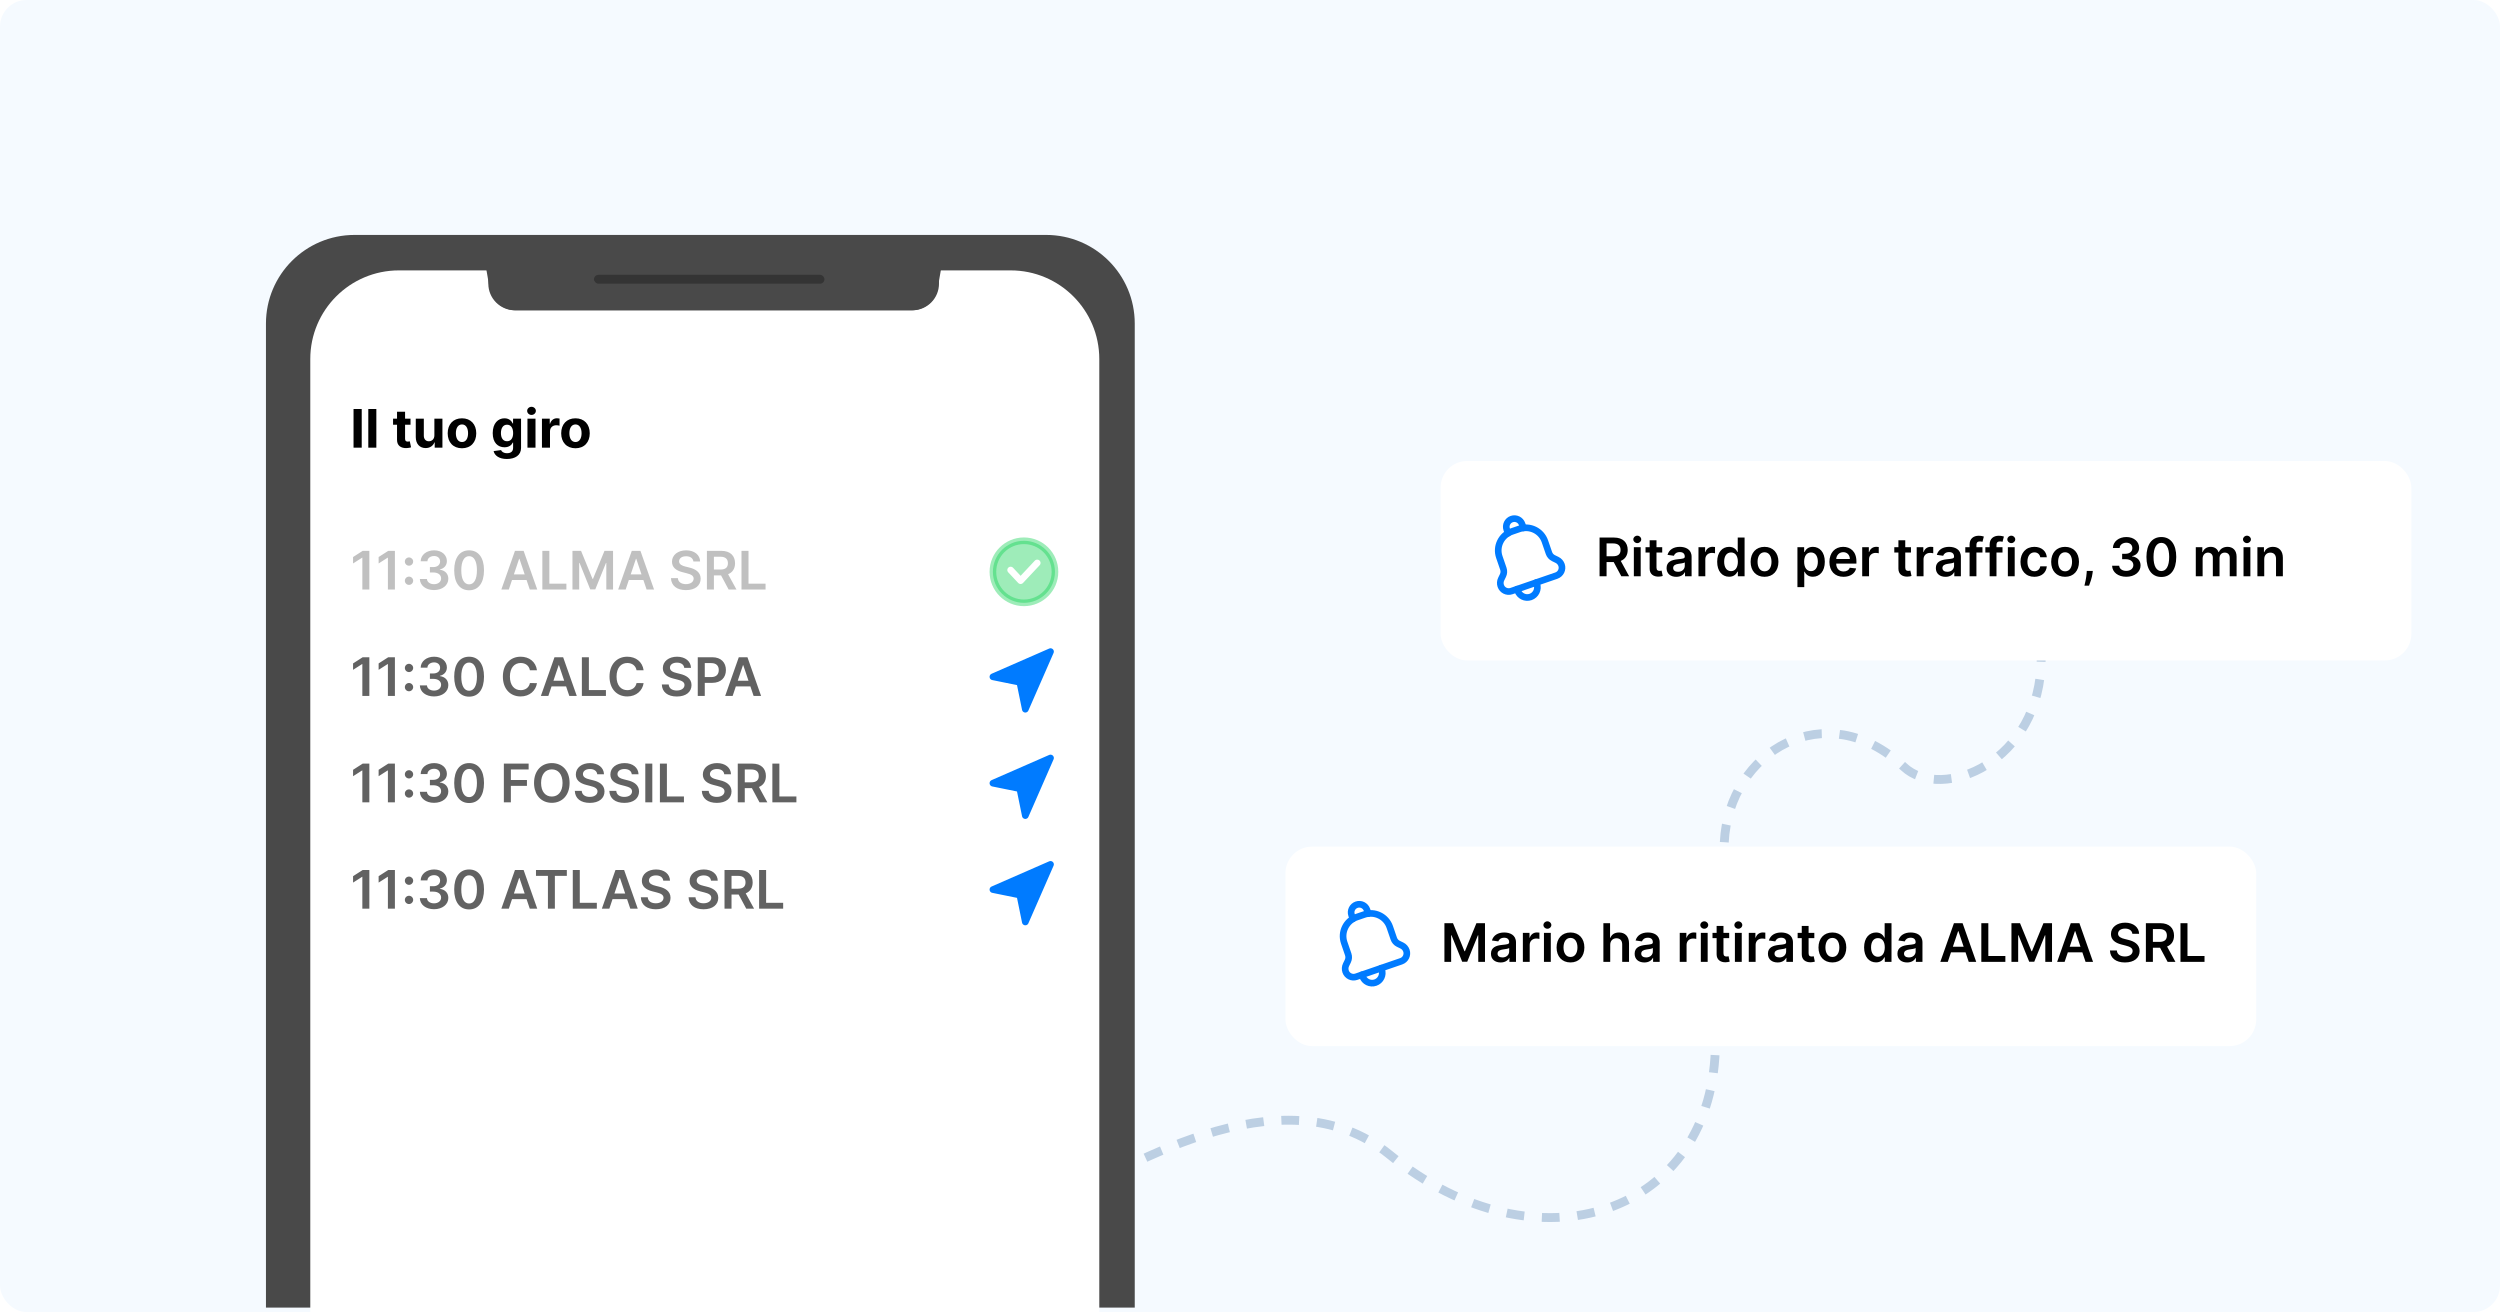 <svg width="564" height="296" viewBox="0 0 564 296" fill="none" xmlns="http://www.w3.org/2000/svg">
<rect width="564" height="296" rx="6" fill="#F5FAFF"/>
<path d="M237 272C252.5 264.5 289 240.5 313.5 260.5C346.777 287.665 387 274 387 235" stroke="#BCCFE3" stroke-width="2" stroke-dasharray="4 4"/>
<path d="M389 190C390 169.5 411.929 156.462 429.5 173C438 181 460.5 172 460.5 148.5" stroke="#BCCFE3" stroke-width="2" stroke-dasharray="4 4"/>
<path d="M60 73C60 61.954 68.954 53 80 53H236C247.046 53 256 61.954 256 73V295H60V73Z" fill="#494949"/>
<path d="M70 81C70 69.954 78.954 61 90 61H228C239.046 61 248 69.954 248 81V296H70V81Z" fill="white"/>
<path opacity="0.4" d="M231 136C227.134 136 224 132.866 224 129C224 125.134 227.134 122 231 122C234.866 122 238 125.134 238 129C238 132.866 234.866 136 231 136Z" fill="#0ECF50" stroke="#0ECF50" stroke-width="1.5" stroke-linecap="round" stroke-linejoin="round"/>
<path d="M234 127L230.25 131L228 128.6" stroke="white" stroke-width="1.5" stroke-linecap="round" stroke-linejoin="round"/>
<path d="M109.002 60C108.425 60 214.146 60 212.991 60C211.835 60 211.835 61.111 211.835 61.111L211.835 64C211.835 67.314 209.149 70 205.835 70H116.363C113.445 70 110.949 67.9 110.451 65.025L109.773 61.111C109.773 61.111 109.58 60 109.002 60Z" fill="#494949"/>
<path d="M212.998 60C213.575 60 107.854 60 109.009 60C110.165 60 110.165 61.111 110.165 61.111L110.165 64C110.165 67.314 112.851 70 116.165 70H205.637C208.555 70 211.051 67.9 211.549 65.025L212.227 61.111C212.227 61.111 212.42 60 212.998 60Z" fill="#494949"/>
<rect x="134" y="62" width="52" height="2" rx="1" fill="#343434"/>
<path opacity="0.4" d="M83.325 124.273H81.821L79.652 125.666V127.115L81.693 125.811H81.744V133H83.325V124.273ZM89.091 124.273H87.587L85.418 125.666V127.115L87.459 125.811H87.51V133H89.091V124.273ZM92.274 131.952C92.777 131.952 93.207 131.534 93.212 131.014C93.207 130.503 92.777 130.085 92.274 130.085C91.754 130.085 91.332 130.503 91.337 131.014C91.332 131.534 91.754 131.952 92.274 131.952ZM92.274 127.622C92.777 127.622 93.207 127.205 93.212 126.685C93.207 126.173 92.777 125.756 92.274 125.756C91.754 125.756 91.332 126.173 91.337 126.685C91.332 127.205 91.754 127.622 92.274 127.622ZM97.919 133.119C99.786 133.119 101.145 132.05 101.141 130.575C101.145 129.484 100.463 128.7 99.24 128.526V128.457C100.186 128.253 100.821 127.55 100.817 126.57C100.821 125.24 99.688 124.153 97.945 124.153C96.249 124.153 94.936 125.163 94.902 126.625H96.424C96.449 125.892 97.131 125.436 97.936 125.436C98.75 125.436 99.291 125.93 99.287 126.663C99.291 127.426 98.661 127.933 97.757 127.933H96.986V129.152H97.757C98.861 129.152 99.517 129.706 99.513 130.494C99.517 131.266 98.848 131.794 97.915 131.794C97.037 131.794 96.36 131.338 96.321 130.626H94.719C94.762 132.101 96.079 133.119 97.919 133.119ZM105.83 133.166C107.935 133.17 109.192 131.509 109.192 128.645C109.192 125.798 107.926 124.153 105.83 124.153C103.733 124.153 102.472 125.794 102.467 128.645C102.467 131.504 103.724 133.166 105.83 133.166ZM105.83 131.832C104.743 131.832 104.061 130.741 104.065 128.645C104.07 126.565 104.747 125.47 105.83 125.47C106.916 125.47 107.594 126.565 107.598 128.645C107.598 130.741 106.92 131.832 105.83 131.832ZM114.79 133L115.51 130.848H118.792L119.516 133H121.203L118.127 124.273H116.175L113.103 133H114.79ZM115.936 129.578L117.117 126.062H117.185L118.365 129.578H115.936ZM122.353 133H127.778V131.675H123.934V124.273H122.353V133ZM129.15 124.273V133H130.667V126.991H130.748L133.16 132.974H134.293L136.705 127.004H136.786V133H138.303V124.273H136.369L133.778 130.597H133.675L131.085 124.273H129.15ZM141.146 133L141.866 130.848H145.147L145.871 133H147.559L144.482 124.273H142.531L139.458 133H141.146ZM142.292 129.578L143.472 126.062H143.54L144.721 129.578H142.292ZM156.428 126.672H157.949C157.919 125.197 156.662 124.153 154.804 124.153C152.972 124.153 151.596 125.185 151.6 126.727C151.6 127.98 152.49 128.7 153.926 129.071L154.919 129.327C155.861 129.565 156.483 129.859 156.488 130.537C156.483 131.283 155.776 131.781 154.745 131.781C153.756 131.781 152.989 131.338 152.925 130.422H151.37C151.434 132.156 152.725 133.132 154.757 133.132C156.85 133.132 158.064 132.088 158.069 130.55C158.064 129.037 156.816 128.347 155.503 128.036L154.685 127.831C153.969 127.661 153.194 127.358 153.202 126.629C153.206 125.973 153.794 125.491 154.783 125.491C155.725 125.491 156.347 125.93 156.428 126.672ZM159.478 133H161.059V129.804H162.67L164.383 133H166.147L164.259 129.54C165.286 129.126 165.827 128.249 165.827 127.064C165.827 125.398 164.754 124.273 162.751 124.273H159.478V133ZM161.059 128.491V125.594H162.508C163.688 125.594 164.217 126.135 164.217 127.064C164.217 127.993 163.688 128.491 162.516 128.491H161.059ZM167.283 133H172.707V131.675H168.864V124.273H167.283V133Z" fill="#626262"/>
<path d="M231.312 160L237 147L224 152.688L230.071 153.921L231.312 160Z" fill="#007BFF" stroke="#007BFF" stroke-width="1.5" stroke-linecap="round" stroke-linejoin="round"/>
<path d="M83.325 148.273H81.821L79.652 149.666V151.115L81.693 149.811H81.744V157H83.325V148.273ZM89.091 148.273H87.587L85.418 149.666V151.115L87.459 149.811H87.51V157H89.091V148.273ZM92.274 155.952C92.777 155.952 93.207 155.534 93.212 155.014C93.207 154.503 92.777 154.085 92.274 154.085C91.754 154.085 91.332 154.503 91.337 155.014C91.332 155.534 91.754 155.952 92.274 155.952ZM92.274 151.622C92.777 151.622 93.207 151.205 93.212 150.685C93.207 150.173 92.777 149.756 92.274 149.756C91.754 149.756 91.332 150.173 91.337 150.685C91.332 151.205 91.754 151.622 92.274 151.622ZM97.919 157.119C99.786 157.119 101.145 156.05 101.141 154.575C101.145 153.484 100.463 152.7 99.24 152.526V152.457C100.186 152.253 100.821 151.55 100.817 150.57C100.821 149.24 99.688 148.153 97.945 148.153C96.249 148.153 94.936 149.163 94.902 150.625H96.424C96.449 149.892 97.131 149.436 97.936 149.436C98.75 149.436 99.291 149.93 99.287 150.663C99.291 151.426 98.661 151.933 97.757 151.933H96.986V153.152H97.757C98.861 153.152 99.517 153.706 99.513 154.494C99.517 155.266 98.848 155.794 97.915 155.794C97.037 155.794 96.36 155.338 96.321 154.626H94.719C94.762 156.101 96.079 157.119 97.919 157.119ZM105.83 157.166C107.935 157.17 109.192 155.509 109.192 152.645C109.192 149.798 107.926 148.153 105.83 148.153C103.733 148.153 102.472 149.794 102.467 152.645C102.467 155.504 103.724 157.166 105.83 157.166ZM105.83 155.832C104.743 155.832 104.061 154.741 104.065 152.645C104.07 150.565 104.747 149.47 105.83 149.47C106.916 149.47 107.594 150.565 107.598 152.645C107.598 154.741 106.92 155.832 105.83 155.832ZM121.14 151.217C120.871 149.278 119.38 148.153 117.445 148.153C115.165 148.153 113.448 149.815 113.448 152.636C113.448 155.453 115.144 157.119 117.445 157.119C119.52 157.119 120.897 155.777 121.14 154.111L119.546 154.102C119.346 155.125 118.51 155.7 117.466 155.7C116.051 155.7 115.037 154.639 115.037 152.636C115.037 150.668 116.043 149.572 117.471 149.572C118.532 149.572 119.363 150.173 119.546 151.217H121.14ZM123.708 157L124.428 154.848H127.71L128.434 157H130.121L127.045 148.273H125.093L122.021 157H123.708ZM124.854 153.578L126.035 150.062H126.103L127.283 153.578H124.854ZM131.271 157H136.696V155.675H132.852V148.273H131.271V157ZM145.198 151.217C144.93 149.278 143.438 148.153 141.504 148.153C139.224 148.153 137.506 149.815 137.506 152.636C137.506 155.453 139.202 157.119 141.504 157.119C143.579 157.119 144.955 155.777 145.198 154.111L143.604 154.102C143.404 155.125 142.569 155.7 141.525 155.7C140.11 155.7 139.096 154.639 139.096 152.636C139.096 150.668 140.102 149.572 141.529 149.572C142.59 149.572 143.421 150.173 143.604 151.217H145.198ZM154.365 150.672H155.887C155.857 149.197 154.6 148.153 152.742 148.153C150.909 148.153 149.533 149.185 149.537 150.727C149.537 151.98 150.428 152.7 151.864 153.071L152.857 153.327C153.799 153.565 154.421 153.859 154.425 154.537C154.421 155.283 153.713 155.781 152.682 155.781C151.694 155.781 150.926 155.338 150.863 154.422H149.307C149.371 156.156 150.662 157.132 152.695 157.132C154.787 157.132 156.002 156.088 156.006 154.55C156.002 153.037 154.753 152.347 153.441 152.036L152.623 151.831C151.907 151.661 151.131 151.358 151.14 150.629C151.144 149.973 151.732 149.491 152.721 149.491C153.662 149.491 154.284 149.93 154.365 150.672ZM157.415 157H158.996V154.051H160.667C162.683 154.051 163.765 152.841 163.765 151.162C163.765 149.496 162.695 148.273 160.688 148.273H157.415V157ZM158.996 152.751V149.594H160.445C161.63 149.594 162.154 150.233 162.154 151.162C162.154 152.091 161.63 152.751 160.454 152.751H158.996ZM165.286 157L166.006 154.848H169.288L170.012 157H171.7L168.623 148.273H166.671L163.599 157H165.286ZM166.433 153.578L167.613 150.062H167.681L168.862 153.578H166.433Z" fill="#626262"/>
<path d="M231.312 184L237 171L224 176.688L230.071 177.921L231.312 184Z" fill="#007BFF" stroke="#007BFF" stroke-width="1.5" stroke-linecap="round" stroke-linejoin="round"/>
<path d="M83.325 172.273H81.821L79.652 173.666V175.115L81.693 173.811H81.744V181H83.325V172.273ZM89.091 172.273H87.587L85.418 173.666V175.115L87.459 173.811H87.51V181H89.091V172.273ZM92.274 179.952C92.777 179.952 93.207 179.534 93.212 179.014C93.207 178.503 92.777 178.085 92.274 178.085C91.754 178.085 91.332 178.503 91.337 179.014C91.332 179.534 91.754 179.952 92.274 179.952ZM92.274 175.622C92.777 175.622 93.207 175.205 93.212 174.685C93.207 174.173 92.777 173.756 92.274 173.756C91.754 173.756 91.332 174.173 91.337 174.685C91.332 175.205 91.754 175.622 92.274 175.622ZM97.919 181.119C99.786 181.119 101.145 180.05 101.141 178.575C101.145 177.484 100.463 176.7 99.24 176.526V176.457C100.186 176.253 100.821 175.55 100.817 174.57C100.821 173.24 99.688 172.153 97.945 172.153C96.249 172.153 94.936 173.163 94.902 174.625H96.424C96.449 173.892 97.131 173.436 97.936 173.436C98.75 173.436 99.291 173.93 99.287 174.663C99.291 175.426 98.661 175.933 97.757 175.933H96.986V177.152H97.757C98.861 177.152 99.517 177.706 99.513 178.494C99.517 179.266 98.848 179.794 97.915 179.794C97.037 179.794 96.36 179.338 96.321 178.626H94.719C94.762 180.101 96.079 181.119 97.919 181.119ZM105.83 181.166C107.935 181.17 109.192 179.509 109.192 176.645C109.192 173.798 107.926 172.153 105.83 172.153C103.733 172.153 102.472 173.794 102.467 176.645C102.467 179.504 103.724 181.166 105.83 181.166ZM105.83 179.832C104.743 179.832 104.061 178.741 104.065 176.645C104.07 174.565 104.747 173.47 105.83 173.47C106.916 173.47 107.594 174.565 107.598 176.645C107.598 178.741 106.92 179.832 105.83 179.832ZM113.669 181H115.25V177.293H118.877V175.967H115.25V173.598H119.26V172.273H113.669V181ZM128.499 176.636C128.499 173.815 126.777 172.153 124.489 172.153C122.196 172.153 120.479 173.815 120.479 176.636C120.479 179.453 122.196 181.119 124.489 181.119C126.777 181.119 128.499 179.457 128.499 176.636ZM126.909 176.636C126.909 178.622 125.912 179.7 124.489 179.7C123.07 179.7 122.069 178.622 122.069 176.636C122.069 174.651 123.07 173.572 124.489 173.572C125.912 173.572 126.909 174.651 126.909 176.636ZM134.737 174.672H136.258C136.228 173.197 134.971 172.153 133.113 172.153C131.281 172.153 129.904 173.185 129.908 174.727C129.908 175.98 130.799 176.7 132.235 177.071L133.228 177.327C134.17 177.565 134.792 177.859 134.796 178.537C134.792 179.283 134.085 179.781 133.053 179.781C132.065 179.781 131.298 179.338 131.234 178.422H129.678C129.742 180.156 131.033 181.132 133.066 181.132C135.158 181.132 136.373 180.088 136.377 178.55C136.373 177.037 135.124 176.347 133.812 176.036L132.994 175.831C132.278 175.661 131.502 175.358 131.511 174.629C131.515 173.973 132.103 173.491 133.092 173.491C134.033 173.491 134.656 173.93 134.737 174.672ZM142.529 174.672H144.051C144.021 173.197 142.764 172.153 140.906 172.153C139.074 172.153 137.697 173.185 137.701 174.727C137.701 175.98 138.592 176.7 140.028 177.071L141.021 177.327C141.963 177.565 142.585 177.859 142.589 178.537C142.585 179.283 141.877 179.781 140.846 179.781C139.858 179.781 139.091 179.338 139.027 178.422H137.471C137.535 180.156 138.826 181.132 140.859 181.132C142.951 181.132 144.166 180.088 144.17 178.55C144.166 177.037 142.917 176.347 141.605 176.036L140.787 175.831C140.071 175.661 139.295 175.358 139.304 174.629C139.308 173.973 139.896 173.491 140.885 173.491C141.826 173.491 142.449 173.93 142.529 174.672ZM147.161 172.273H145.58V181H147.161V172.273ZM148.873 181H154.297V179.675H150.453V172.273H148.873V181ZM163.389 174.672H164.91C164.88 173.197 163.623 172.153 161.765 172.153C159.933 172.153 158.556 173.185 158.561 174.727C158.561 175.98 159.451 176.7 160.887 177.071L161.88 177.327C162.822 177.565 163.444 177.859 163.449 178.537C163.444 179.283 162.737 179.781 161.706 179.781C160.717 179.781 159.95 179.338 159.886 178.422H158.331C158.395 180.156 159.686 181.132 161.718 181.132C163.811 181.132 165.025 180.088 165.029 178.55C165.025 177.037 163.777 176.347 162.464 176.036L161.646 175.831C160.93 175.661 160.154 175.358 160.163 174.629C160.167 173.973 160.755 173.491 161.744 173.491C162.686 173.491 163.308 173.93 163.389 174.672ZM166.439 181H168.02V177.804H169.631L171.344 181H173.108L171.22 177.54C172.247 177.126 172.788 176.249 172.788 175.064C172.788 173.398 171.714 172.273 169.712 172.273H166.439V181ZM168.02 176.491V173.594H169.469C170.649 173.594 171.178 174.135 171.178 175.064C171.178 175.993 170.649 176.491 169.477 176.491H168.02ZM174.244 181H179.668V179.675H175.825V172.273H174.244V181Z" fill="#626262"/>
<path d="M231.312 208L237 195L224 200.688L230.071 201.921L231.312 208Z" fill="#007BFF" stroke="#007BFF" stroke-width="1.5" stroke-linecap="round" stroke-linejoin="round"/>
<path d="M83.325 196.273H81.821L79.652 197.666V199.115L81.693 197.811H81.744V205H83.325V196.273ZM89.091 196.273H87.587L85.418 197.666V199.115L87.459 197.811H87.51V205H89.091V196.273ZM92.274 203.952C92.777 203.952 93.207 203.534 93.212 203.014C93.207 202.503 92.777 202.085 92.274 202.085C91.754 202.085 91.332 202.503 91.337 203.014C91.332 203.534 91.754 203.952 92.274 203.952ZM92.274 199.622C92.777 199.622 93.207 199.205 93.212 198.685C93.207 198.173 92.777 197.756 92.274 197.756C91.754 197.756 91.332 198.173 91.337 198.685C91.332 199.205 91.754 199.622 92.274 199.622ZM97.919 205.119C99.786 205.119 101.145 204.05 101.141 202.575C101.145 201.484 100.463 200.7 99.24 200.526V200.457C100.186 200.253 100.821 199.55 100.817 198.57C100.821 197.24 99.688 196.153 97.945 196.153C96.249 196.153 94.936 197.163 94.902 198.625H96.424C96.449 197.892 97.131 197.436 97.936 197.436C98.75 197.436 99.291 197.93 99.287 198.663C99.291 199.426 98.661 199.933 97.757 199.933H96.986V201.152H97.757C98.861 201.152 99.517 201.706 99.513 202.494C99.517 203.266 98.848 203.794 97.915 203.794C97.037 203.794 96.36 203.338 96.321 202.626H94.719C94.762 204.101 96.079 205.119 97.919 205.119ZM105.83 205.166C107.935 205.17 109.192 203.509 109.192 200.645C109.192 197.798 107.926 196.153 105.83 196.153C103.733 196.153 102.472 197.794 102.467 200.645C102.467 203.504 103.724 205.166 105.83 205.166ZM105.83 203.832C104.743 203.832 104.061 202.741 104.065 200.645C104.07 198.565 104.747 197.47 105.83 197.47C106.916 197.47 107.594 198.565 107.598 200.645C107.598 202.741 106.92 203.832 105.83 203.832ZM114.79 205L115.51 202.848H118.792L119.516 205H121.203L118.127 196.273H116.175L113.103 205H114.79ZM115.936 201.578L117.117 198.062H117.185L118.365 201.578H115.936ZM120.915 197.598H123.612V205H125.18V197.598H127.878V196.273H120.915V197.598ZM129.22 205H134.645V203.675H130.801V196.273H129.22V205ZM137.466 205L138.186 202.848H141.467L142.192 205H143.879L140.803 196.273H138.851L135.778 205H137.466ZM138.612 201.578L139.793 198.062H139.861L141.041 201.578H138.612ZM149.631 198.672H151.152C151.123 197.197 149.865 196.153 148.007 196.153C146.175 196.153 144.799 197.185 144.803 198.727C144.803 199.98 145.694 200.7 147.13 201.071L148.123 201.327C149.064 201.565 149.686 201.859 149.691 202.537C149.686 203.283 148.979 203.781 147.948 203.781C146.959 203.781 146.192 203.338 146.128 202.422H144.573C144.637 204.156 145.928 205.132 147.961 205.132C150.053 205.132 151.267 204.088 151.272 202.55C151.267 201.037 150.019 200.347 148.706 200.036L147.888 199.831C147.172 199.661 146.397 199.358 146.405 198.629C146.409 197.973 146.998 197.491 147.986 197.491C148.928 197.491 149.55 197.93 149.631 198.672ZM160.401 198.672H161.922C161.892 197.197 160.635 196.153 158.777 196.153C156.945 196.153 155.568 197.185 155.572 198.727C155.572 199.98 156.463 200.7 157.899 201.071L158.892 201.327C159.834 201.565 160.456 201.859 160.46 202.537C160.456 203.283 159.749 203.781 158.717 203.781C157.729 203.781 156.962 203.338 156.898 202.422H155.342C155.406 204.156 156.697 205.132 158.73 205.132C160.822 205.132 162.037 204.088 162.041 202.55C162.037 201.037 160.788 200.347 159.476 200.036L158.658 199.831C157.942 199.661 157.166 199.358 157.175 198.629C157.179 197.973 157.767 197.491 158.756 197.491C159.697 197.491 160.32 197.93 160.401 198.672ZM163.451 205H165.032V201.804H166.642L168.355 205H170.12L168.232 201.54C169.259 201.126 169.8 200.249 169.8 199.064C169.8 197.398 168.726 196.273 166.723 196.273H163.451V205ZM165.032 200.491V197.594H166.48C167.661 197.594 168.189 198.135 168.189 199.064C168.189 199.993 167.661 200.491 166.489 200.491H165.032ZM171.255 205H176.68V203.675H172.836V196.273H171.255V205Z" fill="#626262"/>
<path d="M81.604 92.273H79.758V101H81.604V92.273ZM84.903 92.273H83.088V101H84.903V92.273ZM92.616 94.454H91.385V92.886H89.569V94.454H88.674V95.818H89.569V99.227C89.561 100.51 90.434 101.145 91.751 101.089C92.22 101.072 92.552 100.979 92.735 100.919L92.45 99.568C92.36 99.585 92.169 99.628 91.998 99.628C91.636 99.628 91.385 99.492 91.385 98.989V95.818H92.616V94.454ZM97.996 98.213C98 99.091 97.4 99.551 96.748 99.551C96.061 99.551 95.618 99.07 95.614 98.298V94.454H93.799V98.622C93.803 100.152 94.698 101.085 96.015 101.085C96.999 101.085 97.706 100.578 98 99.811H98.069V101H99.811V94.454H97.996V98.213ZM104.221 101.128C106.207 101.128 107.442 99.769 107.442 97.753C107.442 95.724 106.207 94.369 104.221 94.369C102.235 94.369 100.999 95.724 100.999 97.753C100.999 99.769 102.235 101.128 104.221 101.128ZM104.229 99.722C103.313 99.722 102.844 98.882 102.844 97.74C102.844 96.598 103.313 95.754 104.229 95.754C105.129 95.754 105.597 96.598 105.597 97.74C105.597 98.882 105.129 99.722 104.229 99.722ZM114.349 103.548C116.22 103.548 117.549 102.696 117.549 101.064V94.454H115.747V95.554H115.679C115.436 95.021 114.903 94.369 113.808 94.369C112.372 94.369 111.157 95.486 111.157 97.715C111.157 99.892 112.338 100.906 113.812 100.906C114.856 100.906 115.44 100.382 115.679 99.841H115.755V101.038C115.755 101.895 115.18 102.244 114.392 102.244C113.591 102.244 113.186 101.895 113.037 101.541L111.358 101.767C111.575 102.756 112.585 103.548 114.349 103.548ZM114.387 99.543C113.497 99.543 113.011 98.835 113.011 97.706C113.011 96.594 113.488 95.814 114.387 95.814C115.27 95.814 115.764 96.56 115.764 97.706C115.764 98.861 115.261 99.543 114.387 99.543ZM118.994 101H120.809V94.454H118.994V101ZM119.906 93.611C120.447 93.611 120.89 93.197 120.89 92.69C120.89 92.188 120.447 91.774 119.906 91.774C119.369 91.774 118.926 92.188 118.926 92.69C118.926 93.197 119.369 93.611 119.906 93.611ZM122.263 101H124.079V97.297C124.079 96.492 124.667 95.938 125.468 95.938C125.719 95.938 126.065 95.98 126.235 96.035V94.425C126.073 94.386 125.847 94.361 125.664 94.361C124.931 94.361 124.33 94.787 124.092 95.597H124.023V94.454H122.263V101ZM129.826 101.128C131.812 101.128 133.048 99.769 133.048 97.753C133.048 95.724 131.812 94.369 129.826 94.369C127.841 94.369 126.605 95.724 126.605 97.753C126.605 99.769 127.841 101.128 129.826 101.128ZM129.835 99.722C128.919 99.722 128.45 98.882 128.45 97.74C128.45 96.598 128.919 95.754 129.835 95.754C130.734 95.754 131.203 96.598 131.203 97.74C131.203 98.882 130.734 99.722 129.835 99.722Z" fill="black"/>
<g filter="url(#filter0_d)">
<rect x="290" y="190" width="219" height="45" rx="6" fill="white"/>
</g>
<path d="M307.263 219.911L307.382 220.256C307.794 221.453 309.098 222.089 310.295 221.677C311.492 221.265 312.128 219.961 311.716 218.764L311.597 218.419" stroke="#007BFF" stroke-width="1.5" stroke-linecap="round" stroke-linejoin="round"/>
<path d="M308.679 206.105L308.38 205.237C308.05 204.28 307.007 203.771 306.049 204.101C305.092 204.431 304.583 205.474 304.912 206.431L305.211 207.299" stroke="#007BFF" stroke-width="1.5" stroke-linecap="round" stroke-linejoin="round"/>
<path d="M303.248 212.667C302.433 210.301 303.691 207.722 306.057 206.907L307.771 206.317C310.137 205.502 312.716 206.76 313.531 209.126L314.441 211.77C314.614 212.272 314.979 212.684 315.455 212.916L316.27 213.313C316.747 213.546 317.112 213.958 317.284 214.459C317.624 215.446 317.099 216.522 316.112 216.862L305.977 220.352C304.99 220.692 303.914 220.167 303.574 219.18C303.401 218.678 303.435 218.129 303.667 217.652L304.064 216.837C304.297 216.36 304.33 215.811 304.157 215.309L303.248 212.667V212.667Z" stroke="#007BFF" stroke-width="1.5" stroke-linecap="round" stroke-linejoin="round"/>
<path d="M325.861 208.273V217H327.378V210.991H327.459L329.871 216.974H331.004L333.416 211.004H333.497V217H335.014V208.273H333.08L330.489 214.597H330.386L327.795 208.273H325.861ZM338.551 217.132C339.578 217.132 340.192 216.651 340.473 216.101H340.524V217H342.007V212.619C342.007 210.889 340.597 210.369 339.348 210.369C337.972 210.369 336.915 210.983 336.574 212.176L338.014 212.381C338.168 211.933 338.602 211.55 339.357 211.55C340.072 211.55 340.464 211.916 340.464 212.56V212.585C340.464 213.028 340 213.05 338.845 213.173C337.575 213.31 336.361 213.689 336.361 215.163C336.361 216.45 337.303 217.132 338.551 217.132ZM338.952 215.999C338.308 215.999 337.848 215.705 337.848 215.138C337.848 214.545 338.364 214.298 339.054 214.2C339.459 214.145 340.268 214.043 340.469 213.881V214.652C340.469 215.381 339.881 215.999 338.952 215.999ZM343.558 217H345.101V213.152C345.101 212.321 345.727 211.733 346.575 211.733C346.835 211.733 347.159 211.78 347.291 211.822V210.403C347.151 210.378 346.908 210.361 346.737 210.361C345.987 210.361 345.361 210.787 345.122 211.545H345.054V210.455H343.558V217ZM348.316 217H349.859V210.455H348.316V217ZM349.092 209.526C349.582 209.526 349.982 209.151 349.982 208.69C349.982 208.226 349.582 207.851 349.092 207.851C348.597 207.851 348.197 208.226 348.197 208.69C348.197 209.151 348.597 209.526 349.092 209.526ZM354.3 217.128C356.218 217.128 357.436 215.777 357.436 213.753C357.436 211.724 356.218 210.369 354.3 210.369C352.382 210.369 351.164 211.724 351.164 213.753C351.164 215.777 352.382 217.128 354.3 217.128ZM354.309 215.892C353.248 215.892 352.728 214.946 352.728 213.749C352.728 212.551 353.248 211.592 354.309 211.592C355.353 211.592 355.873 212.551 355.873 213.749C355.873 214.946 355.353 215.892 354.309 215.892ZM363.265 213.165C363.265 212.219 363.853 211.673 364.68 211.673C365.489 211.673 365.967 212.189 365.967 213.071V217H367.509V212.832C367.509 211.251 366.614 210.369 365.255 210.369C364.249 210.369 363.61 210.825 363.308 211.567H363.231V208.273H361.722V217H363.265V213.165ZM370.965 217.132C371.992 217.132 372.606 216.651 372.887 216.101H372.938V217H374.421V212.619C374.421 210.889 373.011 210.369 371.762 210.369C370.386 210.369 369.329 210.983 368.988 212.176L370.428 212.381C370.582 211.933 371.016 211.55 371.771 211.55C372.487 211.55 372.879 211.916 372.879 212.56V212.585C372.879 213.028 372.414 213.05 371.259 213.173C369.989 213.31 368.775 213.689 368.775 215.163C368.775 216.45 369.717 217.132 370.965 217.132ZM371.366 215.999C370.722 215.999 370.262 215.705 370.262 215.138C370.262 214.545 370.778 214.298 371.468 214.2C371.873 214.145 372.683 214.043 372.883 213.881V214.652C372.883 215.381 372.295 215.999 371.366 215.999ZM378.949 217H380.491V213.152C380.491 212.321 381.118 211.733 381.966 211.733C382.226 211.733 382.55 211.78 382.682 211.822V210.403C382.541 210.378 382.298 210.361 382.128 210.361C381.378 210.361 380.751 210.787 380.513 211.545H380.445V210.455H378.949V217ZM383.707 217H385.249V210.455H383.707V217ZM384.482 209.526C384.972 209.526 385.373 209.151 385.373 208.69C385.373 208.226 384.972 207.851 384.482 207.851C383.988 207.851 383.587 208.226 383.587 208.69C383.587 209.151 383.988 209.526 384.482 209.526ZM390.104 210.455H388.813V208.886H387.27V210.455H386.341V211.648H387.27V215.287C387.262 216.518 388.157 217.124 389.316 217.089C389.755 217.077 390.057 216.991 390.223 216.936L389.963 215.73C389.878 215.751 389.703 215.79 389.512 215.79C389.124 215.79 388.813 215.653 388.813 215.031V211.648H390.104V210.455ZM391.394 217H392.937V210.455H391.394V217ZM392.17 209.526C392.66 209.526 393.06 209.151 393.06 208.69C393.06 208.226 392.66 207.851 392.17 207.851C391.675 207.851 391.275 208.226 391.275 208.69C391.275 209.151 391.675 209.526 392.17 209.526ZM394.523 217H396.066V213.152C396.066 212.321 396.692 211.733 397.54 211.733C397.8 211.733 398.124 211.78 398.256 211.822V210.403C398.115 210.378 397.873 210.361 397.702 210.361C396.952 210.361 396.326 210.787 396.087 211.545H396.019V210.455H394.523V217ZM401.036 217.132C402.062 217.132 402.676 216.651 402.957 216.101H403.009V217H404.491V212.619C404.491 210.889 403.081 210.369 401.832 210.369C400.456 210.369 399.399 210.983 399.058 212.176L400.499 212.381C400.652 211.933 401.087 211.55 401.841 211.55C402.557 211.55 402.949 211.916 402.949 212.56V212.585C402.949 213.028 402.484 213.05 401.33 213.173C400.06 213.31 398.845 213.689 398.845 215.163C398.845 216.45 399.787 217.132 401.036 217.132ZM401.436 215.999C400.793 215.999 400.332 215.705 400.332 215.138C400.332 214.545 400.848 214.298 401.538 214.2C401.943 214.145 402.753 214.043 402.953 213.881V214.652C402.953 215.381 402.365 215.999 401.436 215.999ZM409.311 210.455H408.02V208.886H406.477V210.455H405.548V211.648H406.477V215.287C406.469 216.518 407.364 217.124 408.523 217.089C408.962 217.077 409.264 216.991 409.43 216.936L409.17 215.73C409.085 215.751 408.911 215.79 408.719 215.79C408.331 215.79 408.02 215.653 408.02 215.031V211.648H409.311V210.455ZM413.386 217.128C415.304 217.128 416.522 215.777 416.522 213.753C416.522 211.724 415.304 210.369 413.386 210.369C411.468 210.369 410.25 211.724 410.25 213.753C410.25 215.777 411.468 217.128 413.386 217.128ZM413.395 215.892C412.333 215.892 411.814 214.946 411.814 213.749C411.814 212.551 412.333 211.592 413.395 211.592C414.439 211.592 414.958 212.551 414.958 213.749C414.958 214.946 414.439 215.892 413.395 215.892ZM423.237 217.115C424.362 217.115 424.869 216.446 425.112 215.969H425.206V217H426.723V208.273H425.176V211.537H425.112C424.878 211.064 424.396 210.369 423.241 210.369C421.729 210.369 420.54 211.554 420.54 213.736C420.54 215.892 421.695 217.115 423.237 217.115ZM423.668 215.849C422.649 215.849 422.112 214.955 422.112 213.727C422.112 212.509 422.641 211.635 423.668 211.635C424.661 211.635 425.206 212.457 425.206 213.727C425.206 214.997 424.652 215.849 423.668 215.849ZM430.25 217.132C431.277 217.132 431.891 216.651 432.172 216.101H432.223V217H433.706V212.619C433.706 210.889 432.296 210.369 431.047 210.369C429.671 210.369 428.614 210.983 428.273 212.176L429.713 212.381C429.867 211.933 430.301 211.55 431.056 211.55C431.772 211.55 432.164 211.916 432.164 212.56V212.585C432.164 213.028 431.699 213.05 430.544 213.173C429.275 213.31 428.06 213.689 428.06 215.163C428.06 216.45 429.002 217.132 430.25 217.132ZM430.651 215.999C430.007 215.999 429.547 215.705 429.547 215.138C429.547 214.545 430.063 214.298 430.753 214.2C431.158 214.145 431.968 214.043 432.168 213.881V214.652C432.168 215.381 431.58 215.999 430.651 215.999ZM439.423 217L440.143 214.848H443.424L444.149 217H445.836L442.76 208.273H440.808L437.735 217H439.423ZM440.569 213.578L441.75 210.062H441.818L442.998 213.578H440.569ZM446.986 217H452.411V215.675H448.567V208.273H446.986V217ZM453.783 208.273V217H455.3V210.991H455.381L457.793 216.974H458.926L461.338 211.004H461.419V217H462.936V208.273H461.001L458.411 214.597H458.308L455.717 208.273H453.783ZM465.778 217L466.499 214.848H469.78L470.504 217H472.192L469.115 208.273H467.163L464.091 217H465.778ZM466.925 213.578L468.105 210.062H468.173L469.354 213.578H466.925ZM481.061 210.672H482.582C482.552 209.197 481.295 208.153 479.437 208.153C477.605 208.153 476.228 209.185 476.233 210.727C476.233 211.98 477.123 212.7 478.559 213.071L479.552 213.327C480.494 213.565 481.116 213.859 481.12 214.537C481.116 215.283 480.409 215.781 479.377 215.781C478.389 215.781 477.622 215.338 477.558 214.422H476.002C476.066 216.156 477.358 217.132 479.39 217.132C481.483 217.132 482.697 216.088 482.701 214.55C482.697 213.037 481.449 212.347 480.136 212.036L479.318 211.831C478.602 211.661 477.826 211.358 477.835 210.629C477.839 209.973 478.427 209.491 479.416 209.491C480.358 209.491 480.98 209.93 481.061 210.672ZM484.111 217H485.692V213.804H487.303L489.016 217H490.78L488.892 213.54C489.919 213.126 490.46 212.249 490.46 211.064C490.46 209.398 489.386 208.273 487.384 208.273H484.111V217ZM485.692 212.491V209.594H487.141C488.321 209.594 488.849 210.135 488.849 211.064C488.849 211.993 488.321 212.491 487.149 212.491H485.692ZM491.915 217H497.34V215.675H493.496V208.273H491.915V217Z" fill="black"/>
<g filter="url(#filter1_d)">
<rect x="325" y="103" width="219" height="45" rx="6" fill="white"/>
</g>
<path d="M342.263 132.911L342.382 133.256C342.794 134.453 344.098 135.089 345.295 134.677C346.492 134.265 347.128 132.961 346.716 131.764L346.597 131.419" stroke="#007BFF" stroke-width="1.5" stroke-linecap="round" stroke-linejoin="round"/>
<path d="M343.679 119.105L343.38 118.237C343.05 117.28 342.007 116.771 341.049 117.101C340.092 117.431 339.583 118.474 339.912 119.431L340.211 120.299" stroke="#007BFF" stroke-width="1.5" stroke-linecap="round" stroke-linejoin="round"/>
<path d="M338.248 125.667C337.433 123.301 338.691 120.722 341.057 119.907L342.771 119.317C345.137 118.502 347.716 119.76 348.531 122.126L349.441 124.77C349.614 125.272 349.979 125.684 350.455 125.916L351.27 126.313C351.747 126.546 352.112 126.958 352.284 127.459C352.624 128.446 352.099 129.522 351.112 129.862L340.977 133.352C339.99 133.692 338.914 133.167 338.574 132.18C338.401 131.678 338.435 131.129 338.667 130.652L339.064 129.837C339.297 129.36 339.33 128.811 339.157 128.309L338.248 125.667V125.667Z" stroke="#007BFF" stroke-width="1.5" stroke-linecap="round" stroke-linejoin="round"/>
<path d="M360.861 130H362.442V126.804H364.053L365.766 130H367.53L365.642 126.54C366.669 126.126 367.21 125.249 367.21 124.064C367.21 122.398 366.136 121.273 364.134 121.273H360.861V130ZM362.442 125.491V122.594H363.891C365.071 122.594 365.599 123.135 365.599 124.064C365.599 124.993 365.071 125.491 363.899 125.491H362.442ZM368.597 130H370.14V123.455H368.597V130ZM369.373 122.526C369.863 122.526 370.263 122.151 370.263 121.69C370.263 121.226 369.863 120.851 369.373 120.851C368.879 120.851 368.478 121.226 368.478 121.69C368.478 122.151 368.879 122.526 369.373 122.526ZM374.995 123.455H373.703V121.886H372.161V123.455H371.232V124.648H372.161V128.287C372.152 129.518 373.047 130.124 374.206 130.089C374.645 130.077 374.948 129.991 375.114 129.936L374.854 128.73C374.769 128.751 374.594 128.79 374.402 128.79C374.015 128.79 373.703 128.653 373.703 128.031V124.648H374.995V123.455ZM378.168 130.132C379.195 130.132 379.809 129.651 380.09 129.101H380.141V130H381.624V125.619C381.624 123.889 380.214 123.369 378.965 123.369C377.589 123.369 376.532 123.983 376.191 125.176L377.631 125.381C377.785 124.933 378.219 124.55 378.974 124.55C379.69 124.55 380.082 124.916 380.082 125.56V125.585C380.082 126.028 379.617 126.05 378.462 126.173C377.192 126.31 375.978 126.689 375.978 128.163C375.978 129.45 376.92 130.132 378.168 130.132ZM378.569 128.999C377.925 128.999 377.465 128.705 377.465 128.138C377.465 127.545 377.981 127.298 378.671 127.2C379.076 127.145 379.886 127.043 380.086 126.881V127.652C380.086 128.381 379.498 128.999 378.569 128.999ZM383.175 130H384.718V126.152C384.718 125.321 385.344 124.733 386.192 124.733C386.452 124.733 386.776 124.78 386.908 124.822V123.403C386.768 123.378 386.525 123.361 386.354 123.361C385.604 123.361 384.978 123.787 384.739 124.545H384.671V123.455H383.175V130ZM390.093 130.115C391.218 130.115 391.725 129.446 391.968 128.969H392.061V130H393.578V121.273H392.032V124.537H391.968C391.733 124.064 391.252 123.369 390.097 123.369C388.584 123.369 387.395 124.554 387.395 126.736C387.395 128.892 388.55 130.115 390.093 130.115ZM390.523 128.849C389.505 128.849 388.968 127.955 388.968 126.727C388.968 125.509 389.496 124.635 390.523 124.635C391.516 124.635 392.061 125.457 392.061 126.727C392.061 127.997 391.507 128.849 390.523 128.849ZM398.077 130.128C399.995 130.128 401.214 128.777 401.214 126.753C401.214 124.724 399.995 123.369 398.077 123.369C396.16 123.369 394.941 124.724 394.941 126.753C394.941 128.777 396.16 130.128 398.077 130.128ZM398.086 128.892C397.025 128.892 396.505 127.946 396.505 126.749C396.505 125.551 397.025 124.592 398.086 124.592C399.13 124.592 399.65 125.551 399.65 126.749C399.65 127.946 399.13 128.892 398.086 128.892ZM405.5 132.455H407.042V128.969H407.106C407.349 129.446 407.856 130.115 408.981 130.115C410.524 130.115 411.679 128.892 411.679 126.736C411.679 124.554 410.49 123.369 408.977 123.369C407.822 123.369 407.341 124.064 407.106 124.537H407.017V123.455H405.5V132.455ZM407.012 126.727C407.012 125.457 407.558 124.635 408.551 124.635C409.578 124.635 410.106 125.509 410.106 126.727C410.106 127.955 409.569 128.849 408.551 128.849C407.566 128.849 407.012 127.997 407.012 126.727ZM415.897 130.128C417.423 130.128 418.471 129.382 418.744 128.244L417.304 128.082C417.095 128.636 416.583 128.926 415.919 128.926C414.922 128.926 414.261 128.27 414.248 127.149H418.808V126.676C418.808 124.379 417.427 123.369 415.816 123.369C413.941 123.369 412.718 124.746 412.718 126.766C412.718 128.82 413.924 130.128 415.897 130.128ZM414.252 126.109C414.299 125.274 414.917 124.571 415.838 124.571C416.724 124.571 417.321 125.219 417.329 126.109H414.252ZM420.113 130H421.656V126.152C421.656 125.321 422.282 124.733 423.13 124.733C423.39 124.733 423.714 124.78 423.846 124.822V123.403C423.705 123.378 423.462 123.361 423.292 123.361C422.542 123.361 421.915 123.787 421.677 124.545H421.609V123.455H420.113V130ZM431.116 123.455H429.825V121.886H428.282V123.455H427.353V124.648H428.282V128.287C428.273 129.518 429.168 130.124 430.327 130.089C430.766 130.077 431.069 129.991 431.235 129.936L430.975 128.73C430.89 128.751 430.715 128.79 430.523 128.79C430.136 128.79 429.825 128.653 429.825 128.031V124.648H431.116V123.455ZM432.406 130H433.949V126.152C433.949 125.321 434.575 124.733 435.423 124.733C435.683 124.733 436.007 124.78 436.139 124.822V123.403C435.998 123.378 435.755 123.361 435.585 123.361C434.835 123.361 434.208 123.787 433.97 124.545H433.902V123.455H432.406V130ZM438.918 130.132C439.945 130.132 440.559 129.651 440.84 129.101H440.891V130H442.374V125.619C442.374 123.889 440.964 123.369 439.715 123.369C438.339 123.369 437.282 123.983 436.941 125.176L438.381 125.381C438.535 124.933 438.969 124.55 439.724 124.55C440.44 124.55 440.832 124.916 440.832 125.56V125.585C440.832 126.028 440.367 126.05 439.212 126.173C437.942 126.31 436.728 126.689 436.728 128.163C436.728 129.45 437.67 130.132 438.918 130.132ZM439.319 128.999C438.675 128.999 438.215 128.705 438.215 128.138C438.215 127.545 438.731 127.298 439.421 127.2C439.826 127.145 440.636 127.043 440.836 126.881V127.652C440.836 128.381 440.248 128.999 439.319 128.999ZM447.241 123.455H445.881V122.939C445.881 122.428 446.094 122.142 446.67 122.142C446.913 122.142 447.117 122.197 447.245 122.236L447.556 121.043C447.356 120.974 446.917 120.864 446.384 120.864C445.246 120.864 444.339 121.516 444.339 122.837V123.455H443.371V124.648H444.339V130H445.881V124.648H447.241V123.455ZM451.764 123.455H450.405V122.939C450.405 122.428 450.618 122.142 451.193 122.142C451.436 122.142 451.641 122.197 451.768 122.236L452.08 121.043C451.879 120.974 451.44 120.864 450.908 120.864C449.77 120.864 448.862 121.516 448.862 122.837V123.455H447.895V124.648H448.862V130H450.405V124.648H451.764V123.455ZM452.972 130H454.515V123.455H452.972V130ZM453.748 122.526C454.238 122.526 454.638 122.151 454.638 121.69C454.638 121.226 454.238 120.851 453.748 120.851C453.254 120.851 452.853 121.226 452.853 121.69C452.853 122.151 453.254 122.526 453.748 122.526ZM458.956 130.128C460.601 130.128 461.65 129.152 461.76 127.763H460.286C460.154 128.466 459.647 128.871 458.969 128.871C458.006 128.871 457.384 128.065 457.384 126.727C457.384 125.406 458.019 124.614 458.969 124.614C459.711 124.614 460.167 125.091 460.286 125.722H461.76C461.654 124.303 460.546 123.369 458.948 123.369C457.03 123.369 455.82 124.754 455.82 126.753C455.82 128.734 457 130.128 458.956 130.128ZM465.882 130.128C467.8 130.128 469.018 128.777 469.018 126.753C469.018 124.724 467.8 123.369 465.882 123.369C463.964 123.369 462.746 124.724 462.746 126.753C462.746 128.777 463.964 130.128 465.882 130.128ZM465.891 128.892C464.83 128.892 464.31 127.946 464.31 126.749C464.31 125.551 464.83 124.592 465.891 124.592C466.935 124.592 467.455 125.551 467.455 126.749C467.455 127.946 466.935 128.892 465.891 128.892ZM472.139 128.807H470.775L470.745 129.284C470.673 130.439 470.37 131.615 470.247 132.131H471.287C471.491 131.594 471.964 130.349 472.083 129.276L472.139 128.807ZM479.689 130.119C481.555 130.119 482.915 129.05 482.911 127.575C482.915 126.484 482.233 125.7 481.01 125.526V125.457C481.956 125.253 482.591 124.55 482.587 123.57C482.591 122.24 481.457 121.153 479.714 121.153C478.018 121.153 476.706 122.163 476.672 123.625H478.193C478.219 122.892 478.901 122.436 479.706 122.436C480.52 122.436 481.061 122.93 481.057 123.663C481.061 124.426 480.43 124.933 479.527 124.933H478.756V126.152H479.527C480.631 126.152 481.287 126.706 481.283 127.494C481.287 128.266 480.618 128.794 479.685 128.794C478.807 128.794 478.129 128.338 478.091 127.626H476.489C476.531 129.101 477.848 130.119 479.689 130.119ZM487.599 130.166C489.704 130.17 490.961 128.509 490.961 125.645C490.961 122.798 489.696 121.153 487.599 121.153C485.502 121.153 484.241 122.794 484.237 125.645C484.237 128.504 485.494 130.166 487.599 130.166ZM487.599 128.832C486.512 128.832 485.831 127.741 485.835 125.645C485.839 123.565 486.517 122.47 487.599 122.47C488.686 122.47 489.363 123.565 489.368 125.645C489.368 127.741 488.69 128.832 487.599 128.832ZM495.371 130H496.913V126.02C496.913 125.214 497.45 124.669 498.115 124.669C498.767 124.669 499.214 125.108 499.214 125.781V130H500.727V125.918C500.727 125.18 501.166 124.669 501.912 124.669C502.534 124.669 503.028 125.036 503.028 125.845V130H504.575V125.607C504.575 124.145 503.732 123.369 502.53 123.369C501.58 123.369 500.855 123.838 500.565 124.567H500.497C500.246 123.825 499.611 123.369 498.729 123.369C497.851 123.369 497.195 123.821 496.922 124.567H496.845V123.455H495.371V130ZM506.14 130H507.683V123.455H506.14V130ZM506.916 122.526C507.406 122.526 507.806 122.151 507.806 121.69C507.806 121.226 507.406 120.851 506.916 120.851C506.422 120.851 506.021 121.226 506.021 121.69C506.021 122.151 506.422 122.526 506.916 122.526ZM510.812 126.165C510.812 125.219 511.383 124.673 512.197 124.673C512.994 124.673 513.471 125.197 513.471 126.071V130H515.013V125.832C515.018 124.264 514.123 123.369 512.772 123.369C511.792 123.369 511.119 123.838 510.82 124.567H510.744V123.455H509.269V130H510.812V126.165Z" fill="black"/>
<defs>
<filter id="filter0_d" x="280" y="181" width="239" height="65" filterUnits="userSpaceOnUse" color-interpolation-filters="sRGB">
<feFlood flood-opacity="0" result="BackgroundImageFix"/>
<feColorMatrix in="SourceAlpha" type="matrix" values="0 0 0 0 0 0 0 0 0 0 0 0 0 0 0 0 0 0 127 0"/>
<feOffset dy="1"/>
<feGaussianBlur stdDeviation="5"/>
<feColorMatrix type="matrix" values="0 0 0 0 0 0 0 0 0 0 0 0 0 0 0 0 0 0 0.1 0"/>
<feBlend mode="normal" in2="BackgroundImageFix" result="effect1_dropShadow"/>
<feBlend mode="normal" in="SourceGraphic" in2="effect1_dropShadow" result="shape"/>
</filter>
<filter id="filter1_d" x="315" y="94" width="239" height="65" filterUnits="userSpaceOnUse" color-interpolation-filters="sRGB">
<feFlood flood-opacity="0" result="BackgroundImageFix"/>
<feColorMatrix in="SourceAlpha" type="matrix" values="0 0 0 0 0 0 0 0 0 0 0 0 0 0 0 0 0 0 127 0"/>
<feOffset dy="1"/>
<feGaussianBlur stdDeviation="5"/>
<feColorMatrix type="matrix" values="0 0 0 0 0 0 0 0 0 0 0 0 0 0 0 0 0 0 0.1 0"/>
<feBlend mode="normal" in2="BackgroundImageFix" result="effect1_dropShadow"/>
<feBlend mode="normal" in="SourceGraphic" in2="effect1_dropShadow" result="shape"/>
</filter>
</defs>
</svg>
